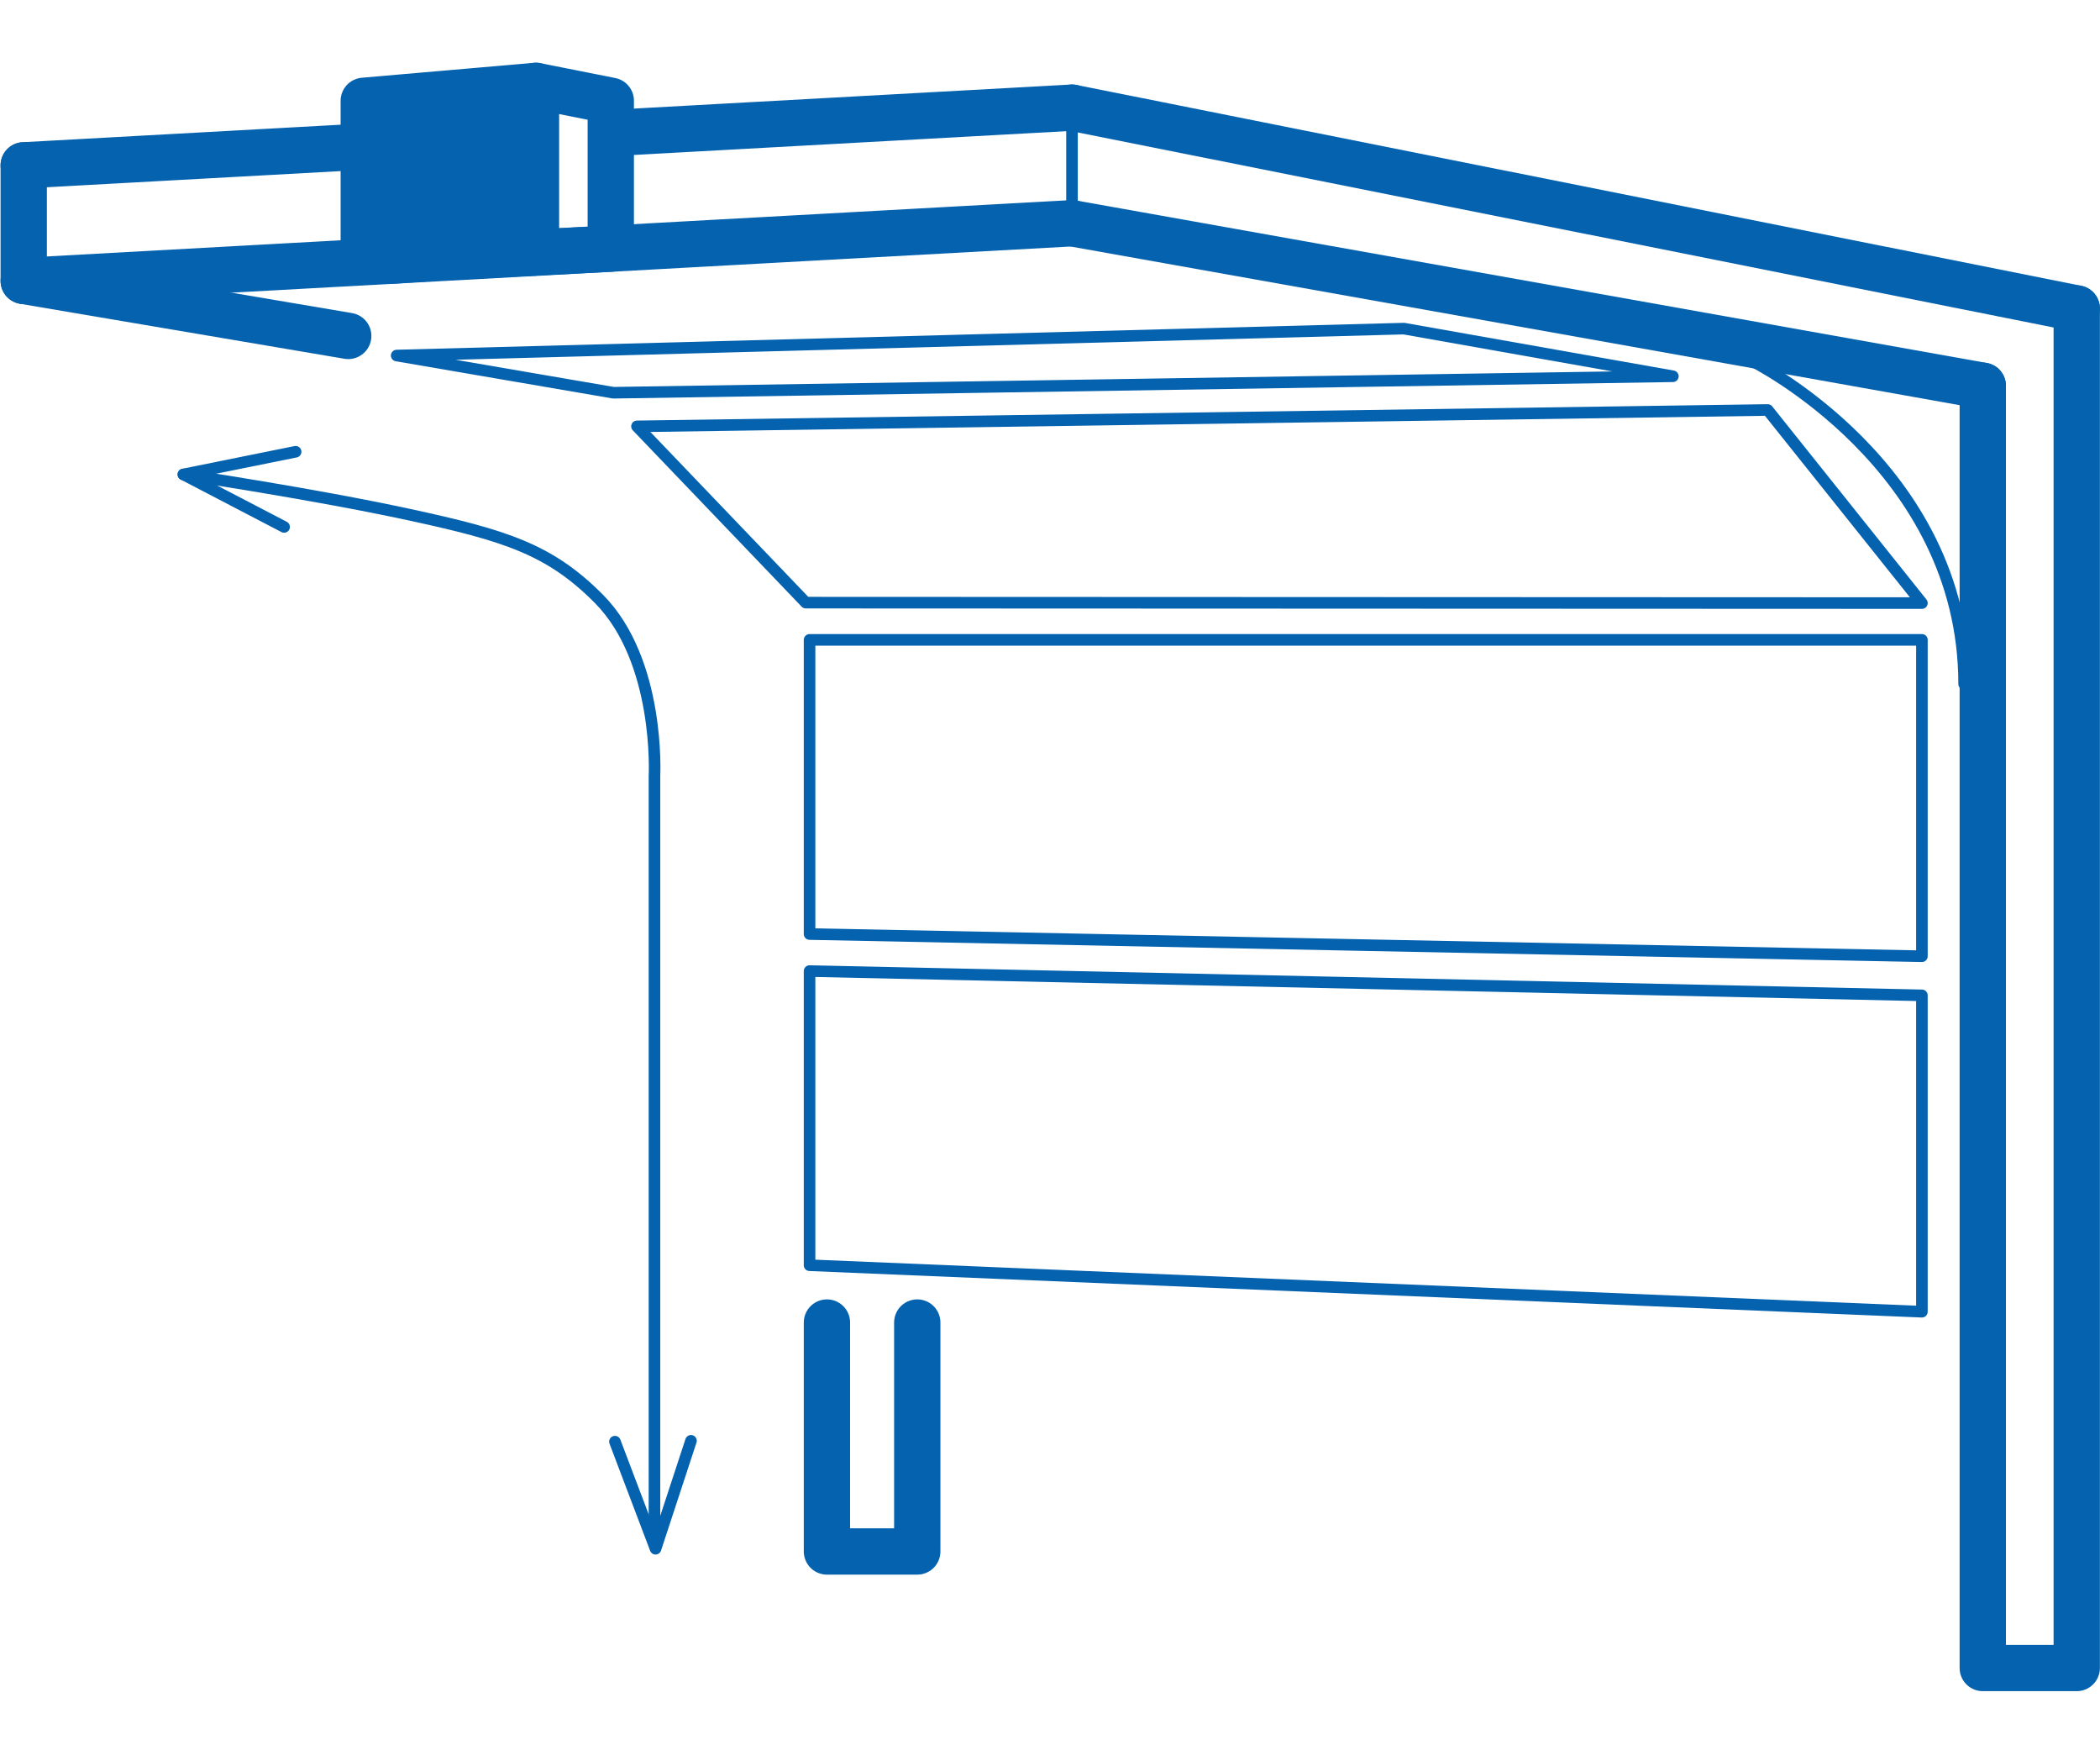 <svg id="Слой_1" data-name="Слой 1" xmlns="http://www.w3.org/2000/svg" viewBox="0 0 136.063 113.386"><defs><style>.cls-1,.cls-2,.cls-4{fill:none;}.cls-1,.cls-2,.cls-3,.cls-4{stroke:#0562af;stroke-linejoin:round;}.cls-1,.cls-3,.cls-4{stroke-linecap:round;}.cls-1,.cls-3{stroke-width:3px;}.cls-2,.cls-4{stroke-width:0.75px;}.cls-3{fill:#0562af;}</style></defs><polyline class="cls-1" points="134.556 19.985 134.556 108.056 128.468 108.056 128.468 24.991"/><polyline class="cls-1" points="59.431 85.676 59.431 100.507 53.579 100.507 53.579 85.676"/><line class="cls-1" x1="69.457" y1="14.462" x2="128.468" y2="24.991"/><line class="cls-1" x1="134.556" y1="19.985" x2="69.457" y2="6.975"/><polyline class="cls-1" points="1.537 10.711 1.537 18.198 22.563 21.762"/><line class="cls-1" x1="39.83" y1="8.605" x2="69.457" y2="6.975"/><line class="cls-1" x1="1.537" y1="10.711" x2="23.569" y2="9.499"/><line class="cls-1" x1="1.537" y1="18.198" x2="69.457" y2="14.462"/><polygon class="cls-2" points="39.742 25.442 108.389 24.375 90.961 21.288 25.702 23.032 39.742 25.442"/><polyline class="cls-1" points="25.319 16.89 28.415 16.679 39.574 16.106 39.574 6.526 34.727 5.563"/><polygon class="cls-3" points="34.727 15.144 34.727 5.563 23.569 6.531 23.569 15.717 34.727 15.144"/><polyline class="cls-4" points="18.409 34.136 11.881 30.735 19.154 29.265"/><polyline class="cls-4" points="44.77 93.337 42.474 100.33 39.843 93.392"/><path class="cls-4" d="M113.481,23.365s13.778,6.802,13.778,20.946"/><polygon class="cls-2" points="52.453 41.451 124.524 41.451 124.524 61.947 52.453 60.509 52.453 41.451"/><polygon class="cls-2" points="52.453 62.907 124.524 64.48 124.524 84.976 52.453 81.964 52.453 62.907"/><polygon class="cls-2" points="124.524 39.069 114.532 26.559 41.272 27.62 52.21 39.04 124.524 39.069"/><path class="cls-4" d="M42.404,99.402V50.266s.396-7.443-3.605-11.476c-3.185-3.211-6.066-4.104-12.275-5.449s-14.643-2.605-14.643-2.605"/><line class="cls-2" x1="69.457" y1="7.79" x2="69.457" y2="13.434"/></svg>